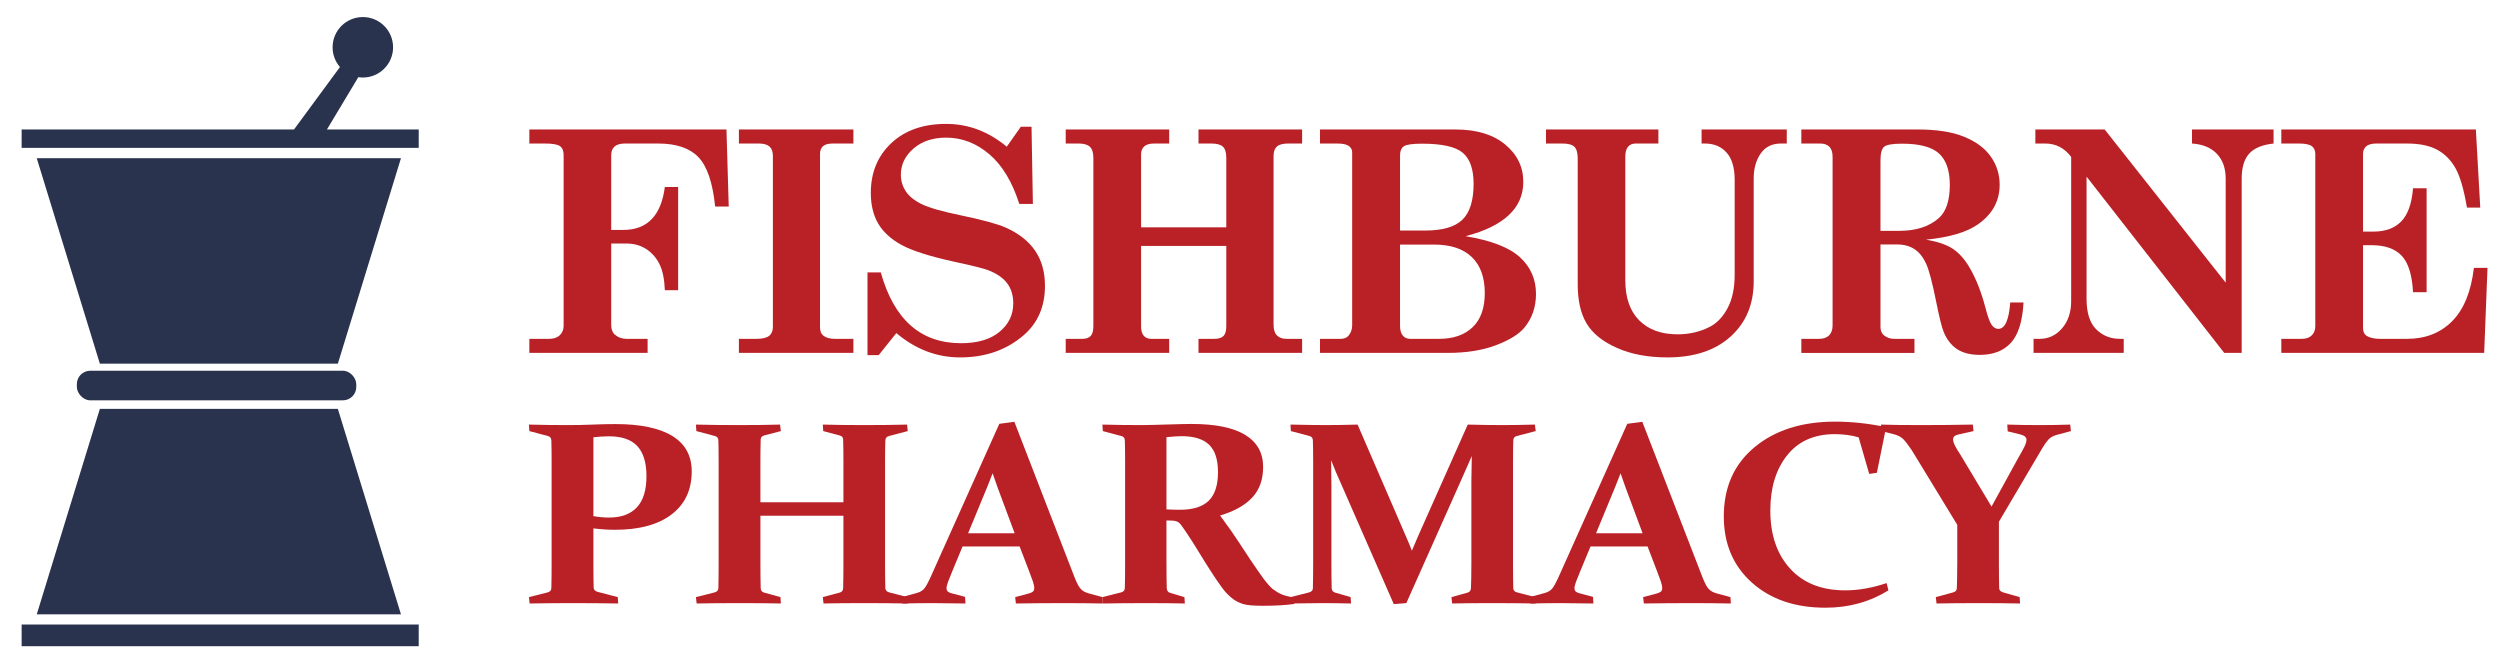 <?xml version="1.0" encoding="UTF-8"?>
<svg id="Layer_2" data-name="Layer 2" xmlns="http://www.w3.org/2000/svg" viewBox="0 0 701.754 187.135">
  <path d="M148.587,36.345h55.334l.636,21.625h-3.816c-.679-6.671-2.24-11.285-4.685-13.844-2.445-2.558-6.212-3.838-11.3-3.838h-9.286c-1.357,0-2.347.283-2.968.848-.622.566-.933,1.372-.933,2.417v20.989h3.383c6.736,0,10.627-4.014,11.67-12.042h3.732v28.96h-3.732c-.112-3.109-.62-5.561-1.522-7.356s-2.149-3.202-3.742-4.219-3.432-1.527-5.518-1.527h-4.271v22.854c0,1.216.325,2.106.975,2.672.933.82,2.036,1.229,3.307,1.229h5.936v3.943h-33.2v-3.943h5.555c1.3,0,2.304-.346,3.01-1.039.706-.692,1.06-1.561,1.06-2.607v-47.914c0-1.214-.347-2.063-1.039-2.543-.693-.481-2.113-.721-4.261-.721h-4.325v-3.943Z" style="fill: #ba2127;"/>
  <path d="M207.409,36.345h32.14v3.943h-5.809c-1.244,0-2.149.248-2.714.742-.566.495-.848,1.223-.848,2.184v48.549c0,1.131.297,1.937.89,2.417.763.623,1.866.933,3.308.933h5.173v3.943h-32.14v-3.943h4.919c1.696,0,2.89-.282,3.583-.848.692-.566,1.039-1.399,1.039-2.502v-47.999c0-1.187-.318-2.063-.954-2.629-.636-.564-1.633-.848-2.99-.848h-5.597v-3.943Z" style="fill: #ba2127;"/>
  <path d="M282.599,41.179l3.943-5.597h3.01l.382,21.667h-3.816c-1.979-6.219-4.791-10.876-8.438-13.971-3.647-3.095-7.675-4.642-12.085-4.642-3.76,0-6.82,1.023-9.18,3.07-2.36,2.047-3.541,4.496-3.541,7.347,0,1.694.466,3.247,1.398,4.658.932,1.412,2.435,2.62,4.511,3.621,2.075,1.002,5.71,2.039,10.905,3.11,6.07,1.268,10.266,2.411,12.59,3.429,3.682,1.639,6.444,3.808,8.286,6.507,1.841,2.7,2.762,5.985,2.762,9.857,0,5.794-1.993,10.415-5.978,13.862-4.806,4.155-10.756,6.232-17.851,6.232-6.53,0-12.495-2.275-17.894-6.826l-4.961,6.19h-3.137v-23.236h3.731c3.699,13.258,11.209,19.886,22.532,19.886,4.63,0,8.23-1.066,10.8-3.198,2.569-2.132,3.854-4.794,3.854-7.986,0-2.232-.565-4.104-1.694-5.614s-2.879-2.732-5.251-3.666c-1.299-.508-4.517-1.313-9.654-2.415-6.917-1.526-11.851-3.1-14.803-4.724-2.952-1.625-5.121-3.617-6.506-5.975s-2.077-5.233-2.077-8.623c0-5.706,1.915-10.36,5.745-13.962,3.83-3.602,8.968-5.403,15.413-5.403,6.191,0,11.858,2.134,17.003,6.402Z" style="fill: #ba2127;"/>
  <path d="M299.147,36.345h29.045v3.943h-4.282c-1.216,0-2.12.269-2.714.806-.594.537-.89,1.259-.89,2.163v20.564h23.914v-19.504c0-1.498-.318-2.544-.954-3.138s-1.704-.89-3.201-.89h-3.647v-3.943h29.088v3.943h-3.901c-1.499,0-2.558.283-3.18.848-.622.566-.933,1.441-.933,2.629v47.363c0,1.385.318,2.396.954,3.032.636.636,1.533.954,2.692.954h4.368v3.943h-29.088v-3.943h4.41c1.215,0,2.085-.268,2.608-.806.523-.536.784-1.441.784-2.714v-22.557h-23.914v22.557c0,1.216.254,2.106.763,2.672s1.201.848,2.078.848h5.046v3.943h-29.045v-3.943h4.664c1.074,0,1.859-.276,2.353-.827.494-.55.742-1.448.742-2.692v-47.278c0-1.469-.325-2.509-.975-3.116-.651-.608-1.696-.912-3.138-.912h-3.647v-3.943Z" style="fill: #ba2127;"/>
  <path d="M370.52,36.345h38.035c5.908,0,10.558,1.406,13.95,4.216s5.089,6.305,5.089,10.485c0,3.671-1.351,6.779-4.049,9.321-2.7,2.542-6.749,4.519-12.148,5.931,7.152,1.188,12.233,3.154,15.244,5.898,3.01,2.744,4.515,6.181,4.515,10.311,0,3.649-1.075,6.789-3.222,9.42-1.527,1.867-4.191,3.522-7.993,4.965-3.803,1.442-8.289,2.164-13.462,2.164h-35.957v-3.943h5.767c.989,0,1.739-.296,2.248-.89.678-.82,1.018-1.795,1.018-2.926v-48.55c0-.734-.318-1.328-.954-1.781-.637-.452-1.704-.678-3.202-.678h-4.877v-3.943ZM392.993,64.712h7.08c4.862,0,8.339-1.015,10.431-3.048,2.091-2.031,3.138-5.389,3.138-10.073,0-4.064-1.005-6.956-3.011-8.677s-5.823-2.582-11.448-2.582c-2.686,0-4.389.24-5.109.72-.721.479-1.081,1.355-1.081,2.623v21.038ZM392.993,68.655v22.812c0,1.187.254,2.092.762,2.713.509.623,1.201.933,2.078.933h8.141c3.986,0,7.116-1.088,9.392-3.264,2.275-2.177,3.413-5.371,3.413-9.584,0-4.41-1.215-7.78-3.646-10.112-2.432-2.332-5.964-3.498-10.6-3.498h-9.54Z" style="fill: #ba2127;"/>
  <path d="M433.964,36.345h31.547v3.943h-6.402c-.905,0-1.611.304-2.12.912-.508.608-.762,1.533-.762,2.778v34.684c0,4.891,1.3,8.644,3.9,11.257,2.601,2.616,6.19,3.923,10.771,3.923,3.363,0,6.416-.721,9.159-2.163,2.007-1.074,3.653-2.841,4.939-5.301,1.286-2.459,1.929-5.555,1.929-9.286v-26.628c0-3.392-.756-5.936-2.269-7.632-1.512-1.697-3.54-2.544-6.084-2.544h-.933v-3.943h23.915v3.943h-1.653c-2.488,0-4.382.94-5.682,2.82-1.301,1.88-1.951,4.205-1.951,6.974v28.876c0,6.416-2.149,11.575-6.445,15.477-4.325,3.929-10.262,5.893-17.809,5.893-5.4,0-10.099-.883-14.099-2.649-4-1.767-6.84-4.043-8.522-6.827-1.682-2.783-2.524-6.466-2.524-11.045v-35.236c0-1.638-.311-2.763-.932-3.37-.623-.608-1.739-.912-3.35-.912h-4.623v-3.943Z" style="fill: #ba2127;"/>
  <path d="M505.634,36.345h32.734c5.313,0,9.646.686,12.996,2.056s5.843,3.234,7.484,5.592c1.639,2.358,2.459,4.979,2.459,7.86,0,4.605-2.063,8.334-6.19,11.186-3.138,2.177-7.971,3.589-14.501,4.238,3.275.54,5.796,1.396,7.56,2.573,1.766,1.176,3.326,2.926,4.681,5.25,1.785,3.054,3.244,6.715,4.377,10.983.708,2.742,1.331,4.467,1.868,5.173s1.145,1.06,1.823,1.06c1.866,0,2.982-2.473,3.35-7.42h3.732c-.283,5.257-1.457,9.025-3.52,11.3-2.063,2.276-4.975,3.414-8.735,3.414-2.686,0-4.841-.551-6.466-1.654-1.625-1.102-2.862-2.713-3.71-4.833-.508-1.215-1.215-4.07-2.12-8.565-1.046-5.258-1.986-8.791-2.819-10.6-.835-1.809-1.916-3.152-3.244-4.029-1.329-.876-2.968-1.314-4.919-1.314h-4.621v23.108c0,1.018.296,1.795.89,2.332.849.707,1.837,1.06,2.968,1.06h5.682v3.943h-31.759v-3.943h4.919c1.272,0,2.232-.332,2.883-.996.65-.664.975-1.591.975-2.778v-47.278c0-1.3-.296-2.255-.89-2.862s-1.442-.912-2.544-.912h-5.343v-3.943ZM527.853,64.796h5.299c4.693,0,8.396-1.2,11.109-3.604,2.036-1.837,3.054-4.932,3.054-9.286,0-4.013-1.003-6.946-3.01-8.797-2.008-1.851-5.484-2.778-10.431-2.778-2.657,0-4.325.291-5.003.869-.679.58-1.018,1.873-1.018,3.88v19.716Z" style="fill: #ba2127;"/>
  <path d="M571.326,36.345h19.462l33.964,42.996v-29.216c0-2.883-.82-5.193-2.459-6.932-1.64-1.739-3.972-2.706-6.996-2.904v-3.943h22.896v3.943c-3.195.34-5.484,1.293-6.869,2.862s-2.077,3.894-2.077,6.974v48.932h-4.903l-38.644-49.476v34.266c0,3.925.897,6.784,2.694,8.577,1.794,1.793,4.02,2.689,6.678,2.689h1.06v3.943h-25.314v-3.943h1.739c2.487,0,4.579-.987,6.276-2.964,1.695-1.976,2.544-4.517,2.544-7.622v-40.482c-1.894-2.504-4.311-3.758-7.251-3.758h-2.798v-3.943Z" style="fill: #ba2127;"/>
  <path d="M640.367,36.345h54.613l1.231,21.921h-3.732c-.877-5.173-1.972-8.897-3.286-11.172-1.315-2.275-3.04-3.979-5.173-5.11-2.136-1.13-4.926-1.695-8.375-1.695h-8.565c-1.329,0-2.29.262-2.884.784-.594.523-.89,1.251-.89,2.184v21.751h2.925c3.364,0,5.972-.96,7.823-2.883s2.948-5.017,3.286-9.286h3.817v29.172h-3.817c-.254-4.833-1.314-8.239-3.18-10.218-1.865-1.979-4.679-2.968-8.437-2.968h-2.417v23.194c0,1.018.296,1.738.89,2.162.905.623,2.205.933,3.901.933h7.547c5.173,0,9.399-1.653,12.678-4.961,3.278-3.308,5.313-8.296,6.106-14.967h3.816l-.933,23.872h-56.945v-3.943h5.64c1.272,0,2.239-.324,2.904-.975.664-.65.996-1.526.996-2.629v-48.253c0-1.018-.332-1.767-.996-2.247-.665-.481-1.86-.721-3.583-.721h-4.961v-3.943Z" style="fill: #ba2127;"/>
  <g>
    <path d="M166.568,158.056c0,1.432.006,2.715.019,3.848.013,1.133.032,2.154.059,3.06.025.549.364.931,1.016,1.146l5.747,1.503.117,1.79c-4.04-.071-8.262-.107-12.666-.107-4.561,0-8.627.036-12.198.107l-.195-1.79,5.238-1.325c.677-.19,1.029-.56,1.056-1.109.025-.955.045-2.023.058-3.204.013-1.182.019-2.488.019-3.92v-28.53c0-1.194-.006-2.279-.019-3.258-.014-.979-.033-1.873-.058-2.685-.026-.62-.339-1.014-.939-1.181l-5.238-1.396-.117-1.826c3.648.096,7.258.144,10.829.144,2.45,0,4.829-.048,7.135-.144,2.306-.095,4.411-.143,6.314-.143,7.037,0,12.366,1.116,15.989,3.347,3.622,2.232,5.434,5.543,5.434,9.934,0,5.178-1.883,9.206-5.649,12.081-3.766,2.876-9.076,4.313-15.931,4.313-1.851,0-3.857-.131-6.02-.394v9.737ZM166.568,144.882c1.486.263,2.958.394,4.418.394,3.414,0,6.014-.96,7.799-2.882,1.785-1.92,2.678-4.826,2.678-8.716,0-3.77-.847-6.581-2.541-8.43-1.695-1.849-4.366-2.775-8.015-2.775-1.434,0-2.88.095-4.339.287v22.122Z" style="fill: #ba2127;"/>
    <path d="M213.452,144.775v13.28c0,2.816.025,5.166.078,7.052.025.668.364,1.086,1.016,1.252l4.534,1.253.117,1.79c-3.232-.071-7.05-.107-11.454-.107-4.51,0-8.575.036-12.198.107l-.195-1.79,5.238-1.325c.677-.19,1.029-.56,1.056-1.109.052-1.933.078-4.308.078-7.124v-28.53c0-2.386-.026-4.367-.078-5.943-.026-.62-.339-1.014-.939-1.181l-5.238-1.396-.117-1.826c3.622.096,7.636.144,12.041.144,4.535,0,8.392-.048,11.571-.144l.235,1.826-4.652,1.216c-.652.168-.991.537-1.016,1.11-.053,1.718-.078,3.735-.078,6.049v11.599h23.3v-11.599c0-2.314-.026-4.331-.078-6.049-.026-.573-.365-.943-1.016-1.11l-4.574-1.216-.117-1.826c3.31.096,7.219.144,11.728.144,4.404,0,8.379-.048,11.923-.144l.196,1.826-5.317,1.396c-.6.167-.926.561-.977,1.181-.052,1.575-.078,3.556-.078,5.943v28.53c0,2.816.026,5.19.078,7.124.052.549.417.919,1.095,1.109l5.082,1.325.117,1.79c-3.727-.071-7.845-.107-12.354-.107-4.405,0-8.17.036-11.298.107l-.196-1.79,4.691-1.253c.651-.167.99-.584,1.016-1.252.052-1.886.078-4.237.078-7.052v-13.28h-23.3Z" style="fill: #ba2127;"/>
    <path d="M270.187,153.402l-2.776,6.694c-.547,1.313-.971,2.369-1.271,3.168s-.449,1.413-.449,1.844c0,.405.117.716.352.93.234.215.599.383,1.094.502l3.753,1.002.117,1.861c-3.779-.071-6.855-.107-9.226-.107-2.476,0-5.304.036-8.483.107l-.196-1.79,4.183-1.145c.99-.263,1.72-.699,2.19-1.307.469-.608.99-1.533,1.564-2.774l19.469-43.422,4.222-.573,16.849,43.529c.651,1.671,1.245,2.798,1.779,3.383s1.296,1.008,2.287,1.271l3.831,1.038.117,1.79c-3.519-.071-7.063-.107-10.633-.107-4.718,0-9.318.036-13.8.107l-.196-1.79,3.871-1.038c.521-.143.899-.322,1.134-.537.235-.214.351-.536.351-.966,0-.478-.13-1.104-.391-1.879s-.639-1.796-1.134-3.061l-2.58-6.73h-16.029ZM278.631,132.855c-.469,1.24-.977,2.529-1.525,3.866l-5.356,12.958h13.057l-4.809-12.923c-.495-1.36-.952-2.661-1.368-3.901Z" style="fill: #ba2127;"/>
    <path d="M327.431,158.056c0,1.432.006,2.715.019,3.848.013,1.133.032,2.166.059,3.096.025.764.325,1.229.899,1.396l4.066,1.218.117,1.79c-2.893-.071-6.477-.107-10.751-.107-4.561,0-8.627.036-12.198.107l-.195-1.79,5.238-1.325c.651-.167,1.003-.536,1.056-1.109.025-.955.045-2.023.058-3.204.013-1.182.019-2.488.019-3.92v-28.53c0-1.194-.006-2.279-.019-3.258-.014-.979-.033-1.873-.058-2.685-.026-.62-.339-1.014-.939-1.181l-5.238-1.396-.117-1.826c3.648.096,7.388.144,11.22.144.807,0,1.811-.018,3.01-.054,1.199-.036,2.658-.077,4.379-.125,1.564-.048,2.874-.083,3.929-.107s1.883-.036,2.483-.036c6.698,0,11.721,1.026,15.071,3.078,3.348,2.052,5.023,5.047,5.023,8.984,0,3.556-1.023,6.426-3.069,8.609-2.046,2.184-5.05,3.86-9.011,5.03,2.189,2.958,3.876,5.357,5.063,7.195,1.186,1.837,2.378,3.645,3.577,5.423,1.199,1.779,2.287,3.348,3.264,4.708s1.896,2.434,2.756,3.221c.469.358.919.668,1.348.931.43.263.88.489,1.349.68s.971.353,1.505.483,1.127.256,1.78.375l.156,1.826c-2.554.334-5.474.501-8.757.501-2.606,0-4.431-.156-5.473-.465-1.043-.31-1.969-.752-2.776-1.325-1.199-.86-2.3-1.981-3.303-3.365-1.004-1.384-2.066-2.947-3.186-4.69-1.121-1.742-2.275-3.591-3.46-5.548-1.186-1.957-2.43-3.889-3.733-5.799-.391-.549-.71-1.002-.958-1.36-.248-.358-.495-.627-.743-.806-.248-.179-.508-.31-.782-.394s-.62-.137-1.036-.161l-1.642-.036v11.956ZM327.431,142.985c1.381.072,2.632.108,3.753.108,3.7,0,6.411-.853,8.131-2.559,1.72-1.706,2.58-4.373,2.58-8.001,0-3.509-.828-6.068-2.482-7.678-1.655-1.611-4.229-2.417-7.721-2.417-.6,0-1.245.024-1.936.071-.69.049-1.466.12-2.326.215v20.26Z" style="fill: #ba2127;"/>
    <path d="M412.002,119.18c3.596.096,6.841.144,9.734.144,2.581,0,5.616-.048,9.109-.144l.235,1.826-5.356,1.396c-.6.167-.913.561-.939,1.181-.052,1.575-.078,3.556-.078,5.943v28.53c0,2.816.026,5.19.078,7.124.026.549.378.919,1.056,1.109l5.082,1.325.156,1.79c-3.727-.071-7.858-.107-12.393-.107-4.404,0-8.092.036-11.063.107l-.196-1.79,4.496-1.253c.625-.167.95-.596.977-1.288.078-1.862.117-4.201.117-7.017v-22.911c0-1.24.039-3.615.117-7.124-.886,2.053-1.824,4.177-2.815,6.372l-15.559,34.902-3.519.287-14.856-33.9c-.886-1.933-1.798-4.093-2.737-6.479.052,3.389.079,5.619.079,6.694v22.158c0,2.816.025,5.155.078,7.017.026.692.364,1.121,1.016,1.288l4.3,1.253.118,1.79c-3.076-.071-5.747-.107-8.015-.107-2.242,0-5.174.036-8.796.107l-.196-1.79,5.239-1.325c.678-.19,1.029-.56,1.055-1.109.052-1.933.079-4.308.079-7.124v-28.53c0-2.386-.027-4.367-.079-5.943-.026-.62-.338-1.014-.937-1.181l-5.239-1.396-.118-1.826c4.326.096,7.571.144,9.735.144,2.971,0,6.007-.048,9.109-.144l13.644,31.537c.599,1.36,1.133,2.649,1.602,3.867.521-1.218,1.068-2.506,1.642-3.867l14.034-31.537Z" style="fill: #ba2127;"/>
    <path d="M446.454,153.402l-2.776,6.694c-.547,1.313-.971,2.369-1.271,3.168-.301.799-.45,1.413-.45,1.844,0,.405.117.716.351.93.235.215.599.383,1.095.502l3.752,1.002.118,1.861c-3.779-.071-6.855-.107-9.227-.107-2.476,0-5.304.036-8.483.107l-.196-1.79,4.184-1.145c.989-.263,1.72-.699,2.189-1.307.469-.608.99-1.533,1.565-2.774l19.468-43.422,4.222-.573,16.85,43.529c.651,1.671,1.243,2.798,1.779,3.383.533.585,1.295,1.008,2.287,1.271l3.831,1.038.117,1.79c-3.519-.071-7.063-.107-10.633-.107-4.717,0-9.318.036-13.8.107l-.196-1.79,3.87-1.038c.521-.143.9-.322,1.134-.537.235-.214.351-.536.351-.966,0-.478-.131-1.104-.39-1.879-.262-.775-.639-1.796-1.134-3.061l-2.58-6.73h-16.028ZM454.898,132.855c-.469,1.24-.977,2.529-1.525,3.866l-5.356,12.958h13.057l-4.809-12.923c-.495-1.36-.952-2.661-1.368-3.901Z" style="fill: #ba2127;"/>
    <path d="M526.841,132.711l-2.15.322-2.971-10.273c-2.06-.597-4.287-.895-6.686-.895-5.76,0-10.216,1.976-13.369,5.924-3.154,3.95-4.731,9.123-4.731,15.518,0,6.826,1.857,12.267,5.571,16.324s8.868,6.084,15.461,6.084c3.674,0,7.545-.68,11.611-2.04l.508,2.04c-5.213,3.246-11.103,4.869-17.671,4.869-8.523,0-15.41-2.351-20.661-7.052s-7.877-10.894-7.877-18.579c0-8.185,2.879-14.665,8.64-19.437s13.279-7.159,22.558-7.159c4.586,0,9.278.489,14.073,1.467l.235.358-2.541,12.529Z" style="fill: #ba2127;"/>
    <path d="M559.025,142.198l7.506-13.674c.703-1.194,1.263-2.207,1.68-3.043.416-.835.626-1.515.626-2.04,0-.716-.587-1.218-1.759-1.504l-3.519-.859-.118-1.898c2.894.096,5.929.144,9.109.144,2.894,0,5.747-.048,8.562-.144l.196,1.826-4.144,1.109c-.939.287-1.662.71-2.17,1.271-.508.561-1.023,1.271-1.544,2.13l-12.354,20.941v11.598c0,1.432.006,2.732.019,3.901.013,1.17.032,2.22.058,3.151.026.621.482,1.038,1.369,1.252l4.378,1.253.118,1.79c-3.363-.071-7.246-.107-11.65-.107-4.535,0-8.471.036-11.807.107l-.196-1.79,4.847-1.325c.651-.167,1.003-.536,1.055-1.109.026-.955.052-2.023.079-3.204.025-1.182.039-2.488.039-3.92v-10.739l-12.705-20.833c-.965-1.455-1.754-2.5-2.366-3.133-.612-.631-1.426-1.092-2.443-1.378l-3.753-.967-.157-1.826c2.58.096,6.242.144,10.986.144,5.212,0,10.15-.048,14.816-.144l.196,1.826-3.988.894c-.6.12-1.042.293-1.329.519-.288.227-.43.519-.43.877,0,.502.183,1.11.547,1.826.365.716.874,1.564,1.525,2.541l8.718,14.534Z" style="fill: #ba2127;"/>
  </g>
  <rect x="6.071" y="175.305" width="111.463" height="6.086" style="fill: #29334e;"/>
  <polygon points="112.552 172.446 10.316 172.446 28.032 114.771 94.836 114.771 112.552 172.446" style="fill: #29334e;"/>
  <polygon points="10.316 44.412 112.552 44.412 94.836 102.087 28.032 102.087 10.316 44.412" style="fill: #29334e;"/>
  <rect x="21.573" y="104.068" width="78.43" height="8.304" rx="3.75" ry="3.75" style="fill: #29334e;"/>
  <path d="M91.77,36.345l8.812-14.687c.414.062.835.105,1.266.105,4.688,0,8.489-3.801,8.489-8.489s-3.801-8.489-8.489-8.489-8.489,3.801-8.489,8.489c0,2.12.782,4.054,2.068,5.542l-12.901,17.53H6.071v5.163h111.463v-5.163h-25.764Z" style="fill: #29334e;"/>
</svg>